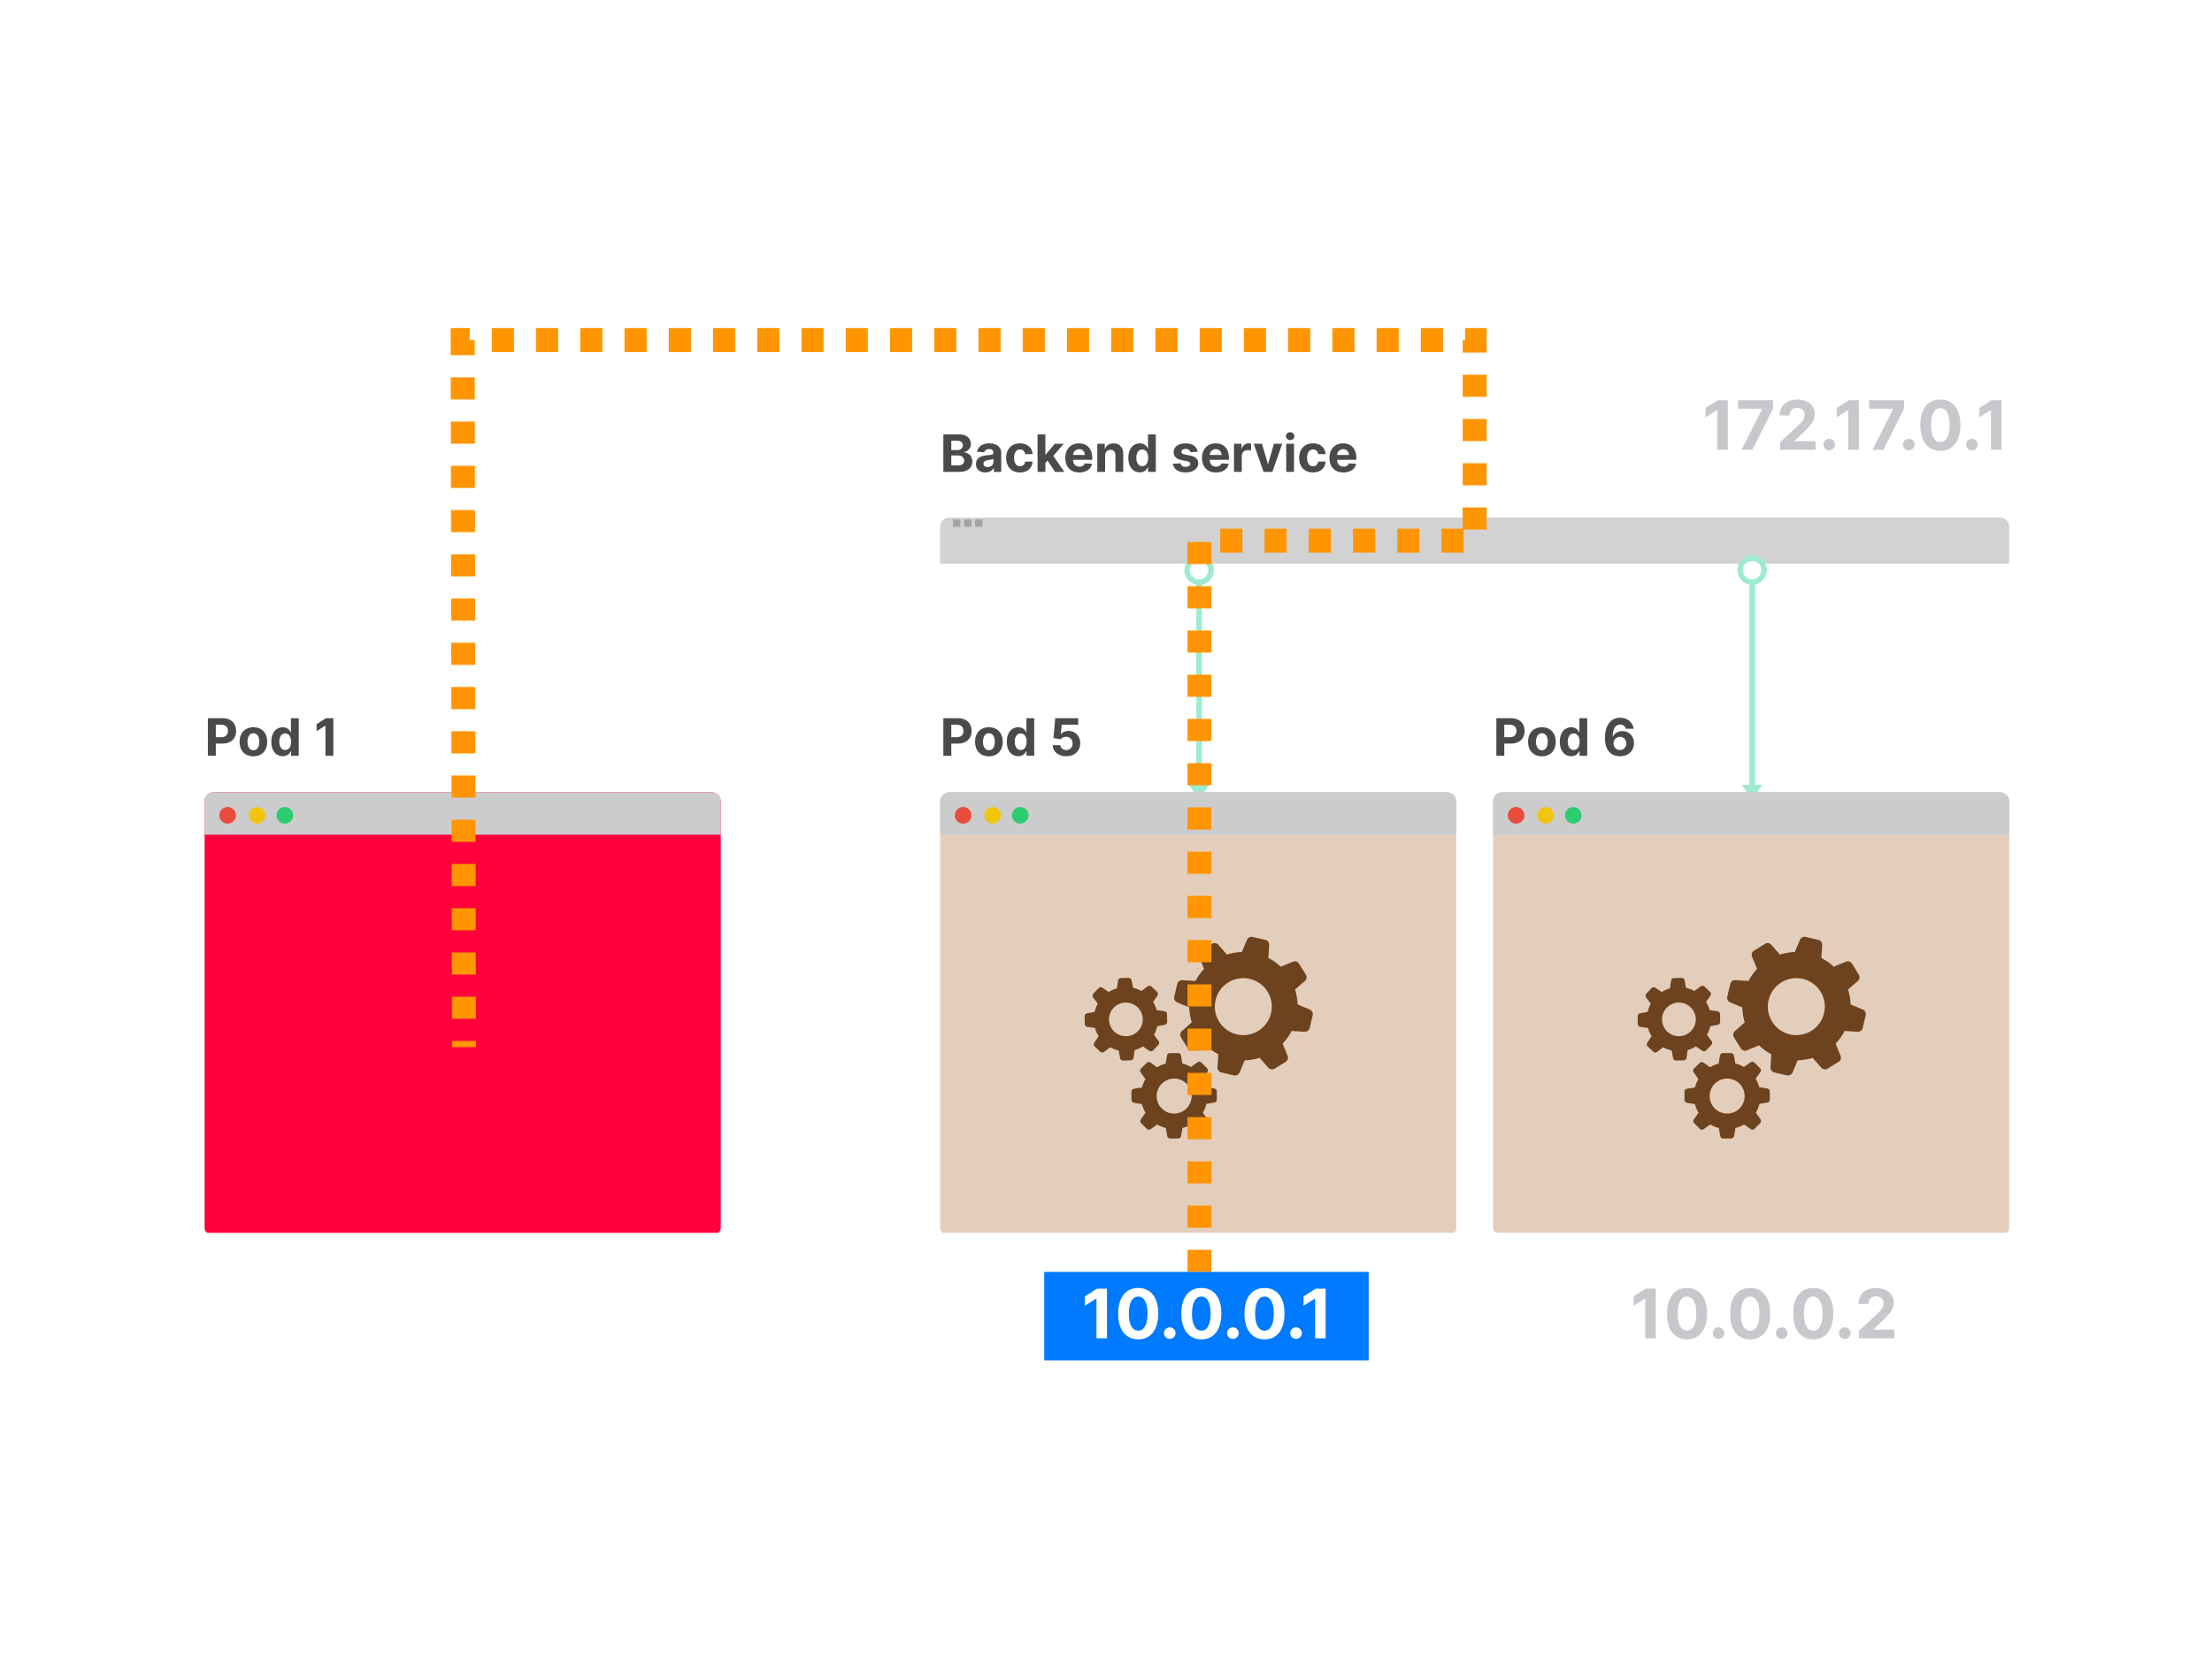 <svg viewBox="0 0 1200 900" fill="none" xmlns="http://www.w3.org/2000/svg"><path fill="#fff" d="M0 0h1200v900H0z"></path><g clip-path="url(#clip0_1_598)"><path fill-rule="evenodd" clip-rule="evenodd" d="M391 666.1c0 1.491-.877 2.7-1.959 2.7H112.959c-1.082 0-1.959-1.209-1.959-2.7V434.8a5 5 0 015-5h270a5 5 0 015 5v231.3z" fill="#FF003C"></path><path d="M111 434.8a5 5 0 015-5h270a5 5 0 015 5v18H111v-18z" fill="#CCC"></path><path fill-rule="evenodd" clip-rule="evenodd" d="M128 442.3a4.5 4.5 0 11-9 0 4.5 4.5 0 019 0" fill="#E74C3C"></path><path fill-rule="evenodd" clip-rule="evenodd" d="M144 442.3a4.5 4.5 0 11-9 0 4.5 4.5 0 019 0" fill="#F1C40F"></path><path fill-rule="evenodd" clip-rule="evenodd" d="M159 442.3a4.5 4.5 0 11-9 0 4.5 4.5 0 019 0" fill="#2ECC71"></path><path d="M112.77 410h4.305v-6.602h3.62c4.683 0 7.407-2.794 7.407-6.861 0-4.047-2.674-6.901-7.298-6.901h-8.034V410zm4.305-10.053v-6.791h2.904c2.485 0 3.689 1.353 3.689 3.381 0 2.018-1.204 3.41-3.669 3.41h-2.924zm20.399 10.351c4.633 0 7.517-3.172 7.517-7.875 0-4.733-2.884-7.895-7.517-7.895-4.634 0-7.517 3.162-7.517 7.895 0 4.703 2.883 7.875 7.517 7.875zm.02-3.281c-2.138 0-3.232-1.959-3.232-4.624 0-2.664 1.094-4.633 3.232-4.633 2.098 0 3.191 1.969 3.191 4.633 0 2.665-1.093 4.624-3.191 4.624zm15.879 3.232c2.466 0 3.748-1.422 4.335-2.695h.179V410h4.176v-20.364h-4.226v7.657h-.129c-.567-1.243-1.79-2.765-4.345-2.765-3.351 0-6.185 2.606-6.185 7.856 0 5.11 2.715 7.865 6.195 7.865zm1.342-3.371c-2.078 0-3.211-1.85-3.211-4.514 0-2.645 1.113-4.465 3.211-4.465 2.058 0 3.212 1.74 3.212 4.465 0 2.724-1.173 4.514-3.212 4.514zm26.131-17.242h-4.047l-5.041 3.192v3.818l4.663-2.923h.119V410h4.306v-20.364z" fill="#4A4A4A"></path></g><path d="M1085 280.8a5 5 0 015 5v20H510v-20a5 5 0 015-5h570z" fill="#D2D2D2"></path><path fill="#A3A3A3" d="M517 281.8h4v4h-4zm6 0h4v4h-4zm6 0h4v4h-4z"></path><g clip-path="url(#clip1_1_598)"><path d="M652 309.8v120h-3v-120h3z" fill="#9EEBCF"></path><circle cx="650.5" cy="309.3" r="6.5" fill="#fff" stroke="#9EEBCF" stroke-width="3"></circle><path d="M650.5 433.8l-5.5-8h11l-5.5 8z" fill="#9EEBCF"></path><path fill-rule="evenodd" clip-rule="evenodd" d="M790 666.1c0 1.491-.877 2.7-1.959 2.7H511.959c-1.082 0-1.959-1.209-1.959-2.7V434.8a5 5 0 015-5h270a5 5 0 015 5v231.3z" fill="#E3CEBC"></path><path fill-rule="evenodd" clip-rule="evenodd" d="M675.234 575.211l-2.743 6.564c-.506 1.186-1.806 1.861-3.061 1.631l-3.432-.803-3.431-.804a2.696 2.696 0 01-2.083-2.803l.455-7.1a29.009 29.009 0 01-6.673-4.79l-6.598 2.695a2.696 2.696 0 01-3.305-1.067l-1.847-2.976-1.847-2.976a2.697 2.697 0 01.511-3.436l5.343-4.717a29.026 29.026 0 01-1.332-8.104l-6.564-2.743a2.722 2.722 0 01-1.588-3.111l.804-3.431.803-3.431a2.698 2.698 0 012.803-2.084l7.101.455a29.062 29.062 0 014.654-6.508l-2.719-6.636a2.698 2.698 0 011.067-3.306l2.976-1.846 2.976-1.847a2.697 2.697 0 013.436.511l4.662 5.298c2.569-.801 5.295-1.304 8.082-1.369l2.789-6.62a2.723 2.723 0 013.111-1.587l3.431.803 3.432.804a2.697 2.697 0 012.083 2.803l-.441 7.038a28.883 28.883 0 016.688 4.727l6.636-2.718a2.696 2.696 0 013.305 1.066l1.847 2.977 1.848 2.976a2.695 2.695 0 01-.511 3.434l-5.353 4.618c.801 2.569 1.304 5.294 1.37 8.082l6.62 2.789a2.72 2.72 0 011.588 3.11l-.804 3.432-.803 3.431a2.696 2.696 0 01-2.803 2.083l-7.038-.441a27.462 27.462 0 01-4.864 6.852l2.695 6.598a2.697 2.697 0 01-1.066 3.306l-2.977 1.846-2.976 1.847a2.697 2.697 0 01-3.436-.511l-4.716-5.343a29.04 29.04 0 01-8.105 1.332zm14.307-25.598c1.944-8.307-3.215-16.618-11.522-18.562-8.308-1.945-16.618 3.214-18.563 11.522-1.945 8.307 3.214 16.618 11.522 18.562 8.308 1.945 16.618-3.214 18.563-11.522zm-48.775 66.625l.721-4.311a17.794 17.794 0 004.661-1.93l3.568 2.535c.664.468 1.56.391 2.125-.175l1.522-1.522 1.522-1.522a1.653 1.653 0 00.175-2.125l-2.535-3.568a16.906 16.906 0 001.95-4.779l4.271-.721a1.655 1.655 0 001.385-1.638v-4.328c0-.8-.585-1.503-1.385-1.638l-4.348-.741c-.429-1.658-1.112-3.217-1.95-4.641l2.555-3.51a1.656 1.656 0 00-.175-2.125l-1.522-1.522-1.522-1.522a1.654 1.654 0 00-2.125-.175l-3.588 2.555a17.733 17.733 0 00-4.661-1.891l-.721-4.271a1.656 1.656 0 00-1.638-1.385h-4.329c-.799 0-1.502.585-1.638 1.385l-.74 4.348c-1.658.428-3.218 1.112-4.641 1.95l-3.53-2.516a1.656 1.656 0 00-2.125.175l-1.522 1.522-1.522 1.522a1.654 1.654 0 00-.175 2.125l2.555 3.588a17.81 17.81 0 00-1.871 4.545l-4.311.721a1.657 1.657 0 00-1.385 1.638v4.329c0 .799.586 1.502 1.385 1.638l4.311.721a17.787 17.787 0 001.93 4.66l-2.535 3.569a1.654 1.654 0 00.175 2.125l1.522 1.522 1.521 1.522a1.655 1.655 0 002.126.175l3.568-2.536a17.83 17.83 0 004.661 1.931l.721 4.31c.136.8.819 1.385 1.638 1.385h4.329a1.72 1.72 0 001.597-1.404zm5.697-21.62a9.49 9.49 0 10-18.98 0 9.49 9.49 0 0018.98 0zm-31.507-20.781l.597-4.174a17.24 17.24 0 004.454-1.97l3.501 2.364a1.596 1.596 0 002.047-.218l1.434-1.502 1.433-1.502a1.597 1.597 0 00.121-2.056l-2.529-3.385a16.26 16.26 0 001.773-4.655l4.104-.794a1.598 1.598 0 001.3-1.612l-.049-2.089-.049-2.089a1.617 1.617 0 00-1.374-1.55l-4.214-.616a17.48 17.48 0 00-1.988-4.434l2.386-3.445a1.597 1.597 0 00-.219-2.047l-1.502-1.433-1.502-1.434a1.596 1.596 0 00-2.055-.12l-3.405 2.546a17.138 17.138 0 00-4.54-1.719l-.794-4.105a1.6 1.6 0 00-1.613-1.299l-2.089.049-2.088.049a1.615 1.615 0 00-1.55 1.373l-.616 4.214a17.535 17.535 0 00-4.434 1.988l-3.464-2.346a1.596 1.596 0 00-2.046.218l-1.434 1.503-1.434 1.502a1.596 1.596 0 00-.12 2.055l2.547 3.405a17.22 17.22 0 00-1.703 4.427l-4.142.795a1.6 1.6 0 00-1.3 1.613l.049 2.088.049 2.089c.019.772.6 1.435 1.374 1.55l4.175.598a17.197 17.197 0 001.969 4.453l-2.364 3.502a1.596 1.596 0 00.218 2.046l1.502 1.434 1.503 1.434a1.596 1.596 0 002.055.12l3.385-2.528a17.238 17.238 0 004.542 1.757l.795 4.142c.15.769.822 1.318 1.613 1.299l2.088-.049 2.089-.049a1.668 1.668 0 001.514-1.393zm5.002-20.991c-.121-5.058-4.316-9.06-9.373-8.941-5.057.119-9.06 4.317-8.941 9.373a9.16 9.16 0 0018.314-.432z" fill="#6C431E"></path><path d="M510 434.8a5 5 0 015-5h270a5 5 0 015 5v18H510v-18z" fill="#CCC"></path><path fill-rule="evenodd" clip-rule="evenodd" d="M527 442.3a4.5 4.5 0 11-9 0 4.5 4.5 0 019 0" fill="#E74C3C"></path><path fill-rule="evenodd" clip-rule="evenodd" d="M543 442.3a4.5 4.5 0 11-9 0 4.5 4.5 0 019 0" fill="#F1C40F"></path><path fill-rule="evenodd" clip-rule="evenodd" d="M558 442.3a4.5 4.5 0 11-9 0 4.5 4.5 0 019 0" fill="#2ECC71"></path><path d="M511.77 410h4.305v-6.602h3.62c4.683 0 7.407-2.794 7.407-6.861 0-4.047-2.674-6.901-7.298-6.901h-8.034V410zm4.305-10.053v-6.791h2.904c2.485 0 3.689 1.353 3.689 3.381 0 2.018-1.204 3.41-3.669 3.41h-2.924zm20.399 10.351c4.633 0 7.517-3.172 7.517-7.875 0-4.733-2.884-7.895-7.517-7.895-4.634 0-7.517 3.162-7.517 7.895 0 4.703 2.883 7.875 7.517 7.875zm.02-3.281c-2.138 0-3.232-1.959-3.232-4.624 0-2.664 1.094-4.633 3.232-4.633 2.098 0 3.191 1.969 3.191 4.633 0 2.665-1.093 4.624-3.191 4.624zm15.879 3.232c2.466 0 3.748-1.422 4.335-2.695h.179V410h4.176v-20.364h-4.226v7.657h-.129c-.567-1.243-1.79-2.765-4.345-2.765-3.351 0-6.185 2.606-6.185 7.856 0 5.11 2.715 7.865 6.195 7.865zm1.342-3.371c-2.078 0-3.211-1.85-3.211-4.514 0-2.645 1.113-4.465 3.211-4.465 2.058 0 3.212 1.74 3.212 4.465 0 2.724-1.173 4.514-3.212 4.514zm24.709 3.4c4.534 0 7.616-2.953 7.607-7.069.009-3.898-2.715-6.702-6.384-6.702-1.79 0-3.331.746-4.047 1.75h-.119l.527-5.101h8.899v-3.52h-12.449l-.964 10.739 3.828.686c.626-.845 1.839-1.372 3.042-1.372 2.049.01 3.52 1.491 3.52 3.629 0 2.118-1.442 3.58-3.46 3.58-1.71 0-3.092-1.074-3.192-2.655h-4.176c.08 3.52 3.152 6.035 7.368 6.035z" fill="#4A4A4A"></path><path d="M952 309.8v120h-3v-120h3z" fill="#9EEBCF"></path><circle cx="950.5" cy="309.3" r="6.5" fill="#fff" stroke="#9EEBCF" stroke-width="3"></circle><path d="M950.5 433.8l-5.5-8h11l-5.5 8z" fill="#9EEBCF"></path><path fill-rule="evenodd" clip-rule="evenodd" d="M1090 666.1c0 1.491-.88 2.7-1.96 2.7H811.959c-1.082 0-1.959-1.209-1.959-2.7V434.8a5 5 0 015-5h270a5 5 0 015 5v231.3z" fill="#E3CEBC"></path><path fill-rule="evenodd" clip-rule="evenodd" d="M975.234 575.211l-2.743 6.564c-.506 1.186-1.806 1.861-3.061 1.631l-3.432-.803-3.431-.804a2.696 2.696 0 01-2.083-2.803l.455-7.1a29.009 29.009 0 01-6.673-4.79l-6.598 2.695a2.696 2.696 0 01-3.305-1.067l-1.847-2.976-1.847-2.976a2.697 2.697 0 01.511-3.436l5.343-4.717a29.026 29.026 0 01-1.332-8.104l-6.564-2.743a2.722 2.722 0 01-1.588-3.111l.804-3.431.803-3.431a2.698 2.698 0 012.803-2.084l7.101.455a29.062 29.062 0 014.654-6.508l-2.719-6.636a2.698 2.698 0 011.067-3.306l2.976-1.846 2.976-1.847a2.697 2.697 0 013.436.511l4.662 5.298c2.569-.801 5.295-1.304 8.082-1.369l2.789-6.62a2.723 2.723 0 013.111-1.587l3.431.803 3.432.804a2.697 2.697 0 012.083 2.803l-.441 7.038a28.883 28.883 0 016.688 4.727l6.633-2.718a2.701 2.701 0 013.31 1.066l1.84 2.977 1.85 2.976a2.687 2.687 0 01-.51 3.434l-5.35 4.618c.8 2.569 1.3 5.294 1.37 8.082l6.62 2.789a2.726 2.726 0 011.59 3.11l-.81 3.432-.8 3.431a2.69 2.69 0 01-2.8 2.083l-7.04-.441a27.491 27.491 0 01-4.865 6.852l2.695 6.598a2.697 2.697 0 01-1.066 3.306l-2.977 1.846-2.976 1.847a2.697 2.697 0 01-3.436-.511l-4.716-5.343a29.04 29.04 0 01-8.105 1.332zm14.307-25.598c1.944-8.307-3.215-16.618-11.522-18.562-8.308-1.945-16.618 3.214-18.563 11.522-1.945 8.307 3.214 16.618 11.522 18.562 8.308 1.945 16.618-3.214 18.563-11.522zm-48.775 66.625l.721-4.311a17.794 17.794 0 004.661-1.93l3.568 2.535c.664.468 1.56.391 2.125-.175l1.522-1.522 1.522-1.522a1.653 1.653 0 00.175-2.125l-2.535-3.568a16.906 16.906 0 001.95-4.779l4.271-.721a1.655 1.655 0 001.385-1.638v-4.328c0-.8-.585-1.503-1.385-1.638l-4.348-.741c-.429-1.658-1.112-3.217-1.95-4.641l2.555-3.51a1.656 1.656 0 00-.175-2.125l-1.522-1.522-1.522-1.522a1.654 1.654 0 00-2.125-.175l-3.588 2.555a17.733 17.733 0 00-4.661-1.891l-.721-4.271a1.656 1.656 0 00-1.638-1.385h-4.329c-.799 0-1.502.585-1.638 1.385l-.74 4.348c-1.658.428-3.218 1.112-4.641 1.95l-3.53-2.516a1.656 1.656 0 00-2.125.175l-1.522 1.522-1.522 1.522a1.654 1.654 0 00-.175 2.125l2.555 3.588a17.81 17.81 0 00-1.871 4.545l-4.311.721a1.657 1.657 0 00-1.385 1.638v4.329c0 .799.586 1.502 1.385 1.638l4.311.721a17.787 17.787 0 001.93 4.66l-2.535 3.569a1.654 1.654 0 00.175 2.125l1.522 1.522 1.521 1.522a1.655 1.655 0 002.126.175l3.568-2.536a17.83 17.83 0 004.661 1.931l.721 4.31c.136.8.819 1.385 1.638 1.385h4.329a1.72 1.72 0 001.597-1.404zm5.697-21.62a9.49 9.49 0 10-18.98 0 9.49 9.49 0 0018.98 0zm-31.507-20.781l.597-4.174a17.24 17.24 0 004.454-1.97l3.501 2.364a1.596 1.596 0 002.047-.218l1.434-1.502 1.433-1.502a1.597 1.597 0 00.121-2.056l-2.529-3.385a16.26 16.26 0 001.773-4.655l4.104-.794a1.598 1.598 0 001.3-1.612l-.049-2.089-.049-2.089a1.617 1.617 0 00-1.374-1.55l-4.214-.616a17.48 17.48 0 00-1.988-4.434l2.386-3.445a1.597 1.597 0 00-.219-2.047l-1.502-1.433-1.502-1.434a1.596 1.596 0 00-2.055-.12l-3.405 2.546a17.138 17.138 0 00-4.54-1.719l-.794-4.105a1.6 1.6 0 00-1.613-1.299l-2.089.049-2.088.049a1.615 1.615 0 00-1.55 1.373l-.616 4.214a17.535 17.535 0 00-4.434 1.988l-3.464-2.346a1.596 1.596 0 00-2.046.218l-1.434 1.503-1.434 1.502a1.596 1.596 0 00-.12 2.055l2.547 3.405a17.22 17.22 0 00-1.703 4.427l-4.142.795a1.6 1.6 0 00-1.3 1.613l.049 2.088.049 2.089c.019.772.6 1.435 1.374 1.55l4.175.598a17.197 17.197 0 001.969 4.453l-2.364 3.502a1.596 1.596 0 00.218 2.046l1.502 1.434 1.503 1.434a1.596 1.596 0 002.055.12l3.385-2.528a17.238 17.238 0 004.542 1.757l.795 4.142c.15.769.822 1.318 1.613 1.299l2.088-.049 2.089-.049a1.668 1.668 0 001.514-1.393zm5.002-20.991c-.121-5.058-4.316-9.06-9.373-8.941-5.057.119-9.06 4.317-8.941 9.373a9.16 9.16 0 0018.314-.432z" fill="#6C431E"></path><path d="M810 434.8a5 5 0 015-5h270a5 5 0 015 5v18H810v-18z" fill="#CCC"></path><path fill-rule="evenodd" clip-rule="evenodd" d="M827 442.3a4.5 4.5 0 11-9 0 4.5 4.5 0 019 0" fill="#E74C3C"></path><path fill-rule="evenodd" clip-rule="evenodd" d="M843 442.3a4.5 4.5 0 11-9 0 4.5 4.5 0 019 0" fill="#F1C40F"></path><path fill-rule="evenodd" clip-rule="evenodd" d="M858 442.3a4.5 4.5 0 11-9 0 4.5 4.5 0 019 0" fill="#2ECC71"></path><path d="M811.77 410h4.305v-6.602h3.62c4.683 0 7.407-2.794 7.407-6.861 0-4.047-2.674-6.901-7.298-6.901h-8.034V410zm4.305-10.053v-6.791h2.904c2.485 0 3.689 1.353 3.689 3.381 0 2.018-1.204 3.41-3.669 3.41h-2.924zm20.399 10.351c4.633 0 7.517-3.172 7.517-7.875 0-4.733-2.884-7.895-7.517-7.895-4.634 0-7.517 3.162-7.517 7.895 0 4.703 2.883 7.875 7.517 7.875zm.02-3.281c-2.138 0-3.232-1.959-3.232-4.624 0-2.664 1.094-4.633 3.232-4.633 2.098 0 3.191 1.969 3.191 4.633 0 2.665-1.093 4.624-3.191 4.624zm15.879 3.232c2.466 0 3.748-1.422 4.335-2.695h.179V410h4.176v-20.364h-4.226v7.657h-.129c-.567-1.243-1.79-2.765-4.345-2.765-3.351 0-6.185 2.606-6.185 7.856 0 5.11 2.715 7.865 6.195 7.865zm1.342-3.371c-2.078 0-3.211-1.85-3.211-4.514 0-2.645 1.113-4.465 3.211-4.465 2.058 0 3.212 1.74 3.212 4.465 0 2.724-1.173 4.514-3.212 4.514zm25.087 3.4c4.534.02 7.626-2.953 7.616-7.099.01-3.818-2.655-6.572-6.264-6.572-2.237 0-4.216 1.073-5.131 2.873h-.139c.02-3.967 1.412-6.433 4.067-6.433 1.561 0 2.685.855 3.013 2.277h4.246c-.408-3.351-3.192-5.966-7.259-5.966-5.031 0-8.263 4.077-8.283 10.918-.01 7.457 3.948 9.983 8.134 10.002zm-.02-3.38c-1.989 0-3.46-1.601-3.46-3.59.01-1.978 1.511-3.589 3.49-3.589 1.988 0 3.44 1.561 3.43 3.579.01 2.039-1.471 3.6-3.46 3.6z" fill="#4A4A4A"></path></g><path d="M511.77 256h8.7c4.574 0 7.01-2.386 7.01-5.628 0-3.013-2.158-4.832-4.474-4.942v-.198c2.118-.478 3.679-1.979 3.679-4.375 0-3.053-2.267-5.221-6.762-5.221h-8.153V256zm4.305-3.52v-5.409h3.61c2.068 0 3.351 1.193 3.351 2.874 0 1.531-1.045 2.535-3.451 2.535h-3.51zm0-8.322v-5.042h3.272c1.909 0 2.992.985 2.992 2.456 0 1.611-1.312 2.586-3.072 2.586h-3.192zm18.482 12.13c2.257 0 3.719-.984 4.465-2.406h.119V256h4.017v-10.301c0-3.639-3.082-5.171-6.483-5.171-3.659 0-6.065 1.75-6.652 4.534l3.918.319c.288-1.015 1.193-1.76 2.714-1.76 1.442 0 2.267.726 2.267 1.978v.06c0 .984-1.044 1.114-3.699 1.372-3.022.279-5.737 1.293-5.737 4.703 0 3.023 2.158 4.554 5.071 4.554zm1.213-2.923c-1.302 0-2.237-.606-2.237-1.77 0-1.193.984-1.78 2.476-1.988.925-.13 2.436-.348 2.943-.687v1.621c0 1.601-1.322 2.824-3.182 2.824zm17.575 2.933c4.067 0 6.622-2.386 6.821-5.896h-3.997c-.249 1.631-1.323 2.545-2.774 2.545-1.979 0-3.262-1.66-3.262-4.583 0-2.884 1.293-4.534 3.262-4.534 1.551 0 2.545 1.024 2.774 2.545h3.997c-.179-3.53-2.854-5.847-6.841-5.847-4.634 0-7.497 3.212-7.497 7.895 0 4.644 2.814 7.875 7.517 7.875zm9.533-.298h4.236v-4.852l1.143-1.303 4.166 6.155h4.962l-5.956-8.661 5.668-6.612h-4.863l-4.892 5.797h-.228v-10.888h-4.236V256zm22.628.298c3.778 0 6.324-1.839 6.92-4.673l-3.917-.259c-.428 1.164-1.521 1.77-2.933 1.77-2.118 0-3.461-1.402-3.461-3.679v-.01h10.401v-1.163c0-5.19-3.142-7.756-7.179-7.756-4.494 0-7.408 3.192-7.408 7.905 0 4.843 2.874 7.865 7.577 7.865zm-3.391-9.476c.09-1.74 1.412-3.132 3.292-3.132 1.839 0 3.112 1.313 3.122 3.132h-6.414zm17.401.348c.01-1.968 1.183-3.122 2.893-3.122 1.701 0 2.725 1.114 2.715 2.983V256h4.236v-9.724c0-3.56-2.088-5.748-5.27-5.748-2.267 0-3.908 1.114-4.594 2.894h-.179v-2.695h-4.037V256h4.236v-8.83zm18.81 9.079c2.466 0 3.749-1.422 4.335-2.695h.179V256h4.176v-20.364h-4.226v7.657h-.129c-.567-1.243-1.79-2.765-4.345-2.765-3.351 0-6.185 2.606-6.185 7.856 0 5.11 2.715 7.865 6.195 7.865zm1.342-3.371c-2.078 0-3.211-1.85-3.211-4.514 0-2.645 1.113-4.465 3.211-4.465 2.059 0 3.212 1.74 3.212 4.465 0 2.724-1.173 4.514-3.212 4.514zm30.019-7.796c-.378-2.814-2.645-4.554-6.503-4.554-3.908 0-6.483 1.81-6.473 4.753-.01 2.287 1.432 3.769 4.415 4.365l2.645.527c1.332.269 1.939.756 1.958 1.522-.019.904-1.004 1.551-2.485 1.551-1.512 0-2.516-.647-2.775-1.889l-4.166.218c.398 2.924 2.884 4.723 6.931 4.723 3.957 0 6.791-2.018 6.801-5.031-.01-2.207-1.452-3.53-4.415-4.136l-2.764-.557c-1.422-.308-1.949-.796-1.939-1.531-.01-.915 1.024-1.512 2.337-1.512 1.471 0 2.346.806 2.555 1.79l3.878-.239zm9.975 11.216c3.779 0 6.324-1.839 6.921-4.673l-3.918-.259c-.427 1.164-1.521 1.77-2.933 1.77-2.118 0-3.46-1.402-3.46-3.679v-.01h10.4v-1.163c0-5.19-3.142-7.756-7.179-7.756-4.494 0-7.407 3.192-7.407 7.905 0 4.843 2.873 7.865 7.576 7.865zm-3.39-9.476c.089-1.74 1.412-3.132 3.291-3.132 1.839 0 3.112 1.313 3.122 3.132h-6.413zM669.436 256h4.236v-8.641c0-1.879 1.372-3.171 3.242-3.171.586 0 1.392.099 1.789.228v-3.758a6.31 6.31 0 00-1.332-.149c-1.71 0-3.112.994-3.669 2.883h-.159v-2.665h-4.107V256zm26.161-15.273h-4.484l-3.162 10.928h-.159l-3.172-10.928h-4.475l5.34 15.273h4.772l5.34-15.273zM697.765 256H702v-15.273h-4.235V256zm2.127-17.241c1.263 0 2.297-.965 2.297-2.148 0-1.173-1.034-2.138-2.297-2.138-1.252 0-2.287.965-2.287 2.138 0 1.183 1.035 2.148 2.287 2.148zm12.402 17.539c4.067 0 6.622-2.386 6.821-5.896h-3.997c-.249 1.631-1.323 2.545-2.774 2.545-1.979 0-3.262-1.66-3.262-4.583 0-2.884 1.293-4.534 3.262-4.534 1.551 0 2.545 1.024 2.774 2.545h3.997c-.179-3.53-2.854-5.847-6.841-5.847-4.633 0-7.497 3.212-7.497 7.895 0 4.644 2.814 7.875 7.517 7.875zm16.493 0c3.779 0 6.324-1.839 6.921-4.673l-3.918-.259c-.427 1.164-1.521 1.77-2.933 1.77-2.118 0-3.46-1.402-3.46-3.679v-.01h10.4v-1.163c0-5.19-3.142-7.756-7.179-7.756-4.494 0-7.407 3.192-7.407 7.905 0 4.843 2.873 7.865 7.576 7.865zm-3.39-9.476c.089-1.74 1.412-3.132 3.291-3.132 1.839 0 3.112 1.313 3.122 3.132h-6.413z" fill="#4A4A4A"></path><path d="M937.316 217.091h-5.348l-6.661 4.218v5.045l6.162-3.863h.158V244h5.689v-26.909zm7.46 26.909h5.873l11.168-22.192v-4.717h-18.881v4.651h12.995v.184L944.776 244zm20.94 0H984.9v-4.651h-11.3v-.184l3.928-3.85c5.532-5.045 7.017-7.568 7.017-10.63 0-4.664-3.811-7.962-9.579-7.962-5.65 0-9.526 3.377-9.513 8.659h5.401c-.013-2.576 1.616-4.152 4.073-4.152 2.365 0 4.126 1.471 4.126 3.836 0 2.142-1.314 3.614-3.758 5.966l-9.579 8.869V244zm26.63.342c1.682 0 3.14-1.406 3.154-3.154-.014-1.721-1.472-3.127-3.154-3.127-1.734 0-3.166 1.406-3.153 3.127-.013 1.748 1.419 3.154 3.153 3.154zm16.044-27.251h-5.35l-6.66 4.218v5.045l6.16-3.863h.16V244h5.69v-26.909zm7.46 26.909h5.87l11.17-22.192v-4.717h-18.88v4.651H1027v.184L1015.85 244zm19.64.342c1.68 0 3.14-1.406 3.15-3.154-.01-1.721-1.47-3.127-3.15-3.127-1.74 0-3.17 1.406-3.15 3.127-.02 1.748 1.41 3.154 3.15 3.154zm17.13.249c6.76 0 10.85-5.15 10.86-14.019.01-8.804-4.12-13.849-10.86-13.849-6.76 0-10.86 5.032-10.87 13.849-.03 8.842 4.09 14.006 10.87 14.019zm0-4.717c-3.09 0-5.09-3.101-5.08-9.302.02-6.11 2-9.185 5.08-9.185 3.06 0 5.05 3.075 5.05 9.185.02 6.201-1.98 9.302-5.05 9.302zm17.12 4.468c1.68 0 3.14-1.406 3.16-3.154-.02-1.721-1.48-3.127-3.16-3.127-1.73 0-3.16 1.406-3.15 3.127-.01 1.748 1.42 3.154 3.15 3.154zm16.05-27.251h-5.35l-6.66 4.218v5.045l6.16-3.863h.16V244h5.69v-26.909z" fill="#C7C7CC"></path><path d="M650.7 690V293.3H800V184.5H251l.7 383.602" stroke="#FF9500" stroke-width="13" stroke-dasharray="12"></path><path fill="#007AFF" d="M566.5 690h176v48h-176z"></path><path d="M600.525 699.091h-5.348l-6.661 4.218v5.045l6.162-3.863h.158V726h5.689v-26.909zm16.946 27.5c6.767 0 10.853-5.15 10.866-14.019.013-8.804-4.125-13.849-10.866-13.849-6.753 0-10.853 5.032-10.866 13.849-.026 8.842 4.086 14.006 10.866 14.019zm0-4.717c-3.088 0-5.085-3.101-5.072-9.302.014-6.11 1.998-9.185 5.072-9.185 3.062 0 5.059 3.075 5.059 9.185.013 6.201-1.984 9.302-5.059 9.302zm17.127 4.468c1.682 0 3.14-1.406 3.154-3.154-.014-1.721-1.472-3.127-3.154-3.127-1.734 0-3.166 1.406-3.153 3.127-.013 1.748 1.419 3.154 3.153 3.154zm17.127.249c6.767 0 10.853-5.15 10.866-14.019.013-8.804-4.126-13.849-10.866-13.849-6.753 0-10.853 5.032-10.866 13.849-.026 8.842 4.086 14.006 10.866 14.019zm0-4.717c-3.088 0-5.085-3.101-5.072-9.302.013-6.11 1.997-9.185 5.072-9.185 3.061 0 5.059 3.075 5.059 9.185.013 6.201-1.984 9.302-5.059 9.302zm17.127 4.468c1.682 0 3.14-1.406 3.153-3.154-.013-1.721-1.471-3.127-3.153-3.127-1.734 0-3.167 1.406-3.153 3.127-.014 1.748 1.419 3.154 3.153 3.154zm17.127.249c6.767 0 10.853-5.15 10.866-14.019.013-8.804-4.126-13.849-10.866-13.849-6.754 0-10.853 5.032-10.866 13.849-.026 8.842 4.086 14.006 10.866 14.019zm0-4.717c-3.088 0-5.085-3.101-5.072-9.302.013-6.11 1.997-9.185 5.072-9.185 3.061 0 5.059 3.075 5.059 9.185.013 6.201-1.984 9.302-5.059 9.302zm17.127 4.468c1.682 0 3.14-1.406 3.153-3.154-.013-1.721-1.471-3.127-3.153-3.127-1.734 0-3.167 1.406-3.153 3.127-.014 1.748 1.419 3.154 3.153 3.154zm16.043-27.251h-5.348l-6.661 4.218v5.045l6.162-3.863h.158V726h5.689v-26.909z" fill="#fff"></path><path d="M898.243 699.091h-5.348l-6.661 4.218v5.045l6.162-3.863h.158V726h5.689v-26.909zm16.946 27.5c6.767 0 10.853-5.15 10.867-14.019.013-8.804-4.126-13.849-10.867-13.849-6.753 0-10.853 5.032-10.866 13.849-.026 8.842 4.087 14.006 10.866 14.019zm0-4.717c-3.087 0-5.084-3.101-5.071-9.302.013-6.11 1.997-9.185 5.071-9.185 3.062 0 5.059 3.075 5.059 9.185.013 6.201-1.984 9.302-5.059 9.302zm17.127 4.468c1.682 0 3.141-1.406 3.154-3.154-.013-1.721-1.472-3.127-3.154-3.127-1.734 0-3.166 1.406-3.153 3.127-.013 1.748 1.419 3.154 3.153 3.154zm17.127.249c6.767 0 10.853-5.15 10.866-14.019.014-8.804-4.125-13.849-10.866-13.849-6.753 0-10.853 5.032-10.866 13.849-.026 8.842 4.086 14.006 10.866 14.019zm0-4.717c-3.087 0-5.085-3.101-5.071-9.302.013-6.11 1.997-9.185 5.071-9.185 3.062 0 5.059 3.075 5.059 9.185.013 6.201-1.984 9.302-5.059 9.302zm17.127 4.468c1.682 0 3.141-1.406 3.154-3.154-.013-1.721-1.472-3.127-3.154-3.127-1.734 0-3.166 1.406-3.153 3.127-.013 1.748 1.419 3.154 3.153 3.154zm17.127.249c6.767 0 10.853-5.15 10.866-14.019.013-8.804-4.125-13.849-10.866-13.849-6.753 0-10.853 5.032-10.866 13.849-.026 8.842 4.086 14.006 10.866 14.019zm0-4.717c-3.087 0-5.085-3.101-5.072-9.302.014-6.11 1.998-9.185 5.072-9.185 3.062 0 5.059 3.075 5.059 9.185.013 6.201-1.984 9.302-5.059 9.302zm17.123 4.468c1.69 0 3.14-1.406 3.16-3.154-.02-1.721-1.47-3.127-3.16-3.127-1.73 0-3.162 1.406-3.149 3.127-.013 1.748 1.419 3.154 3.149 3.154zm7.7-.342h19.18v-4.651h-11.3v-.184l3.93-3.85c5.53-5.045 7.02-7.568 7.02-10.63 0-4.664-3.81-7.962-9.58-7.962-5.65 0-9.53 3.377-9.51 8.659h5.4c-.02-2.576 1.61-4.152 4.07-4.152 2.37 0 4.13 1.471 4.13 3.836 0 2.142-1.32 3.614-3.76 5.966l-9.58 8.869V726z" fill="#C7C7CC"></path></svg>